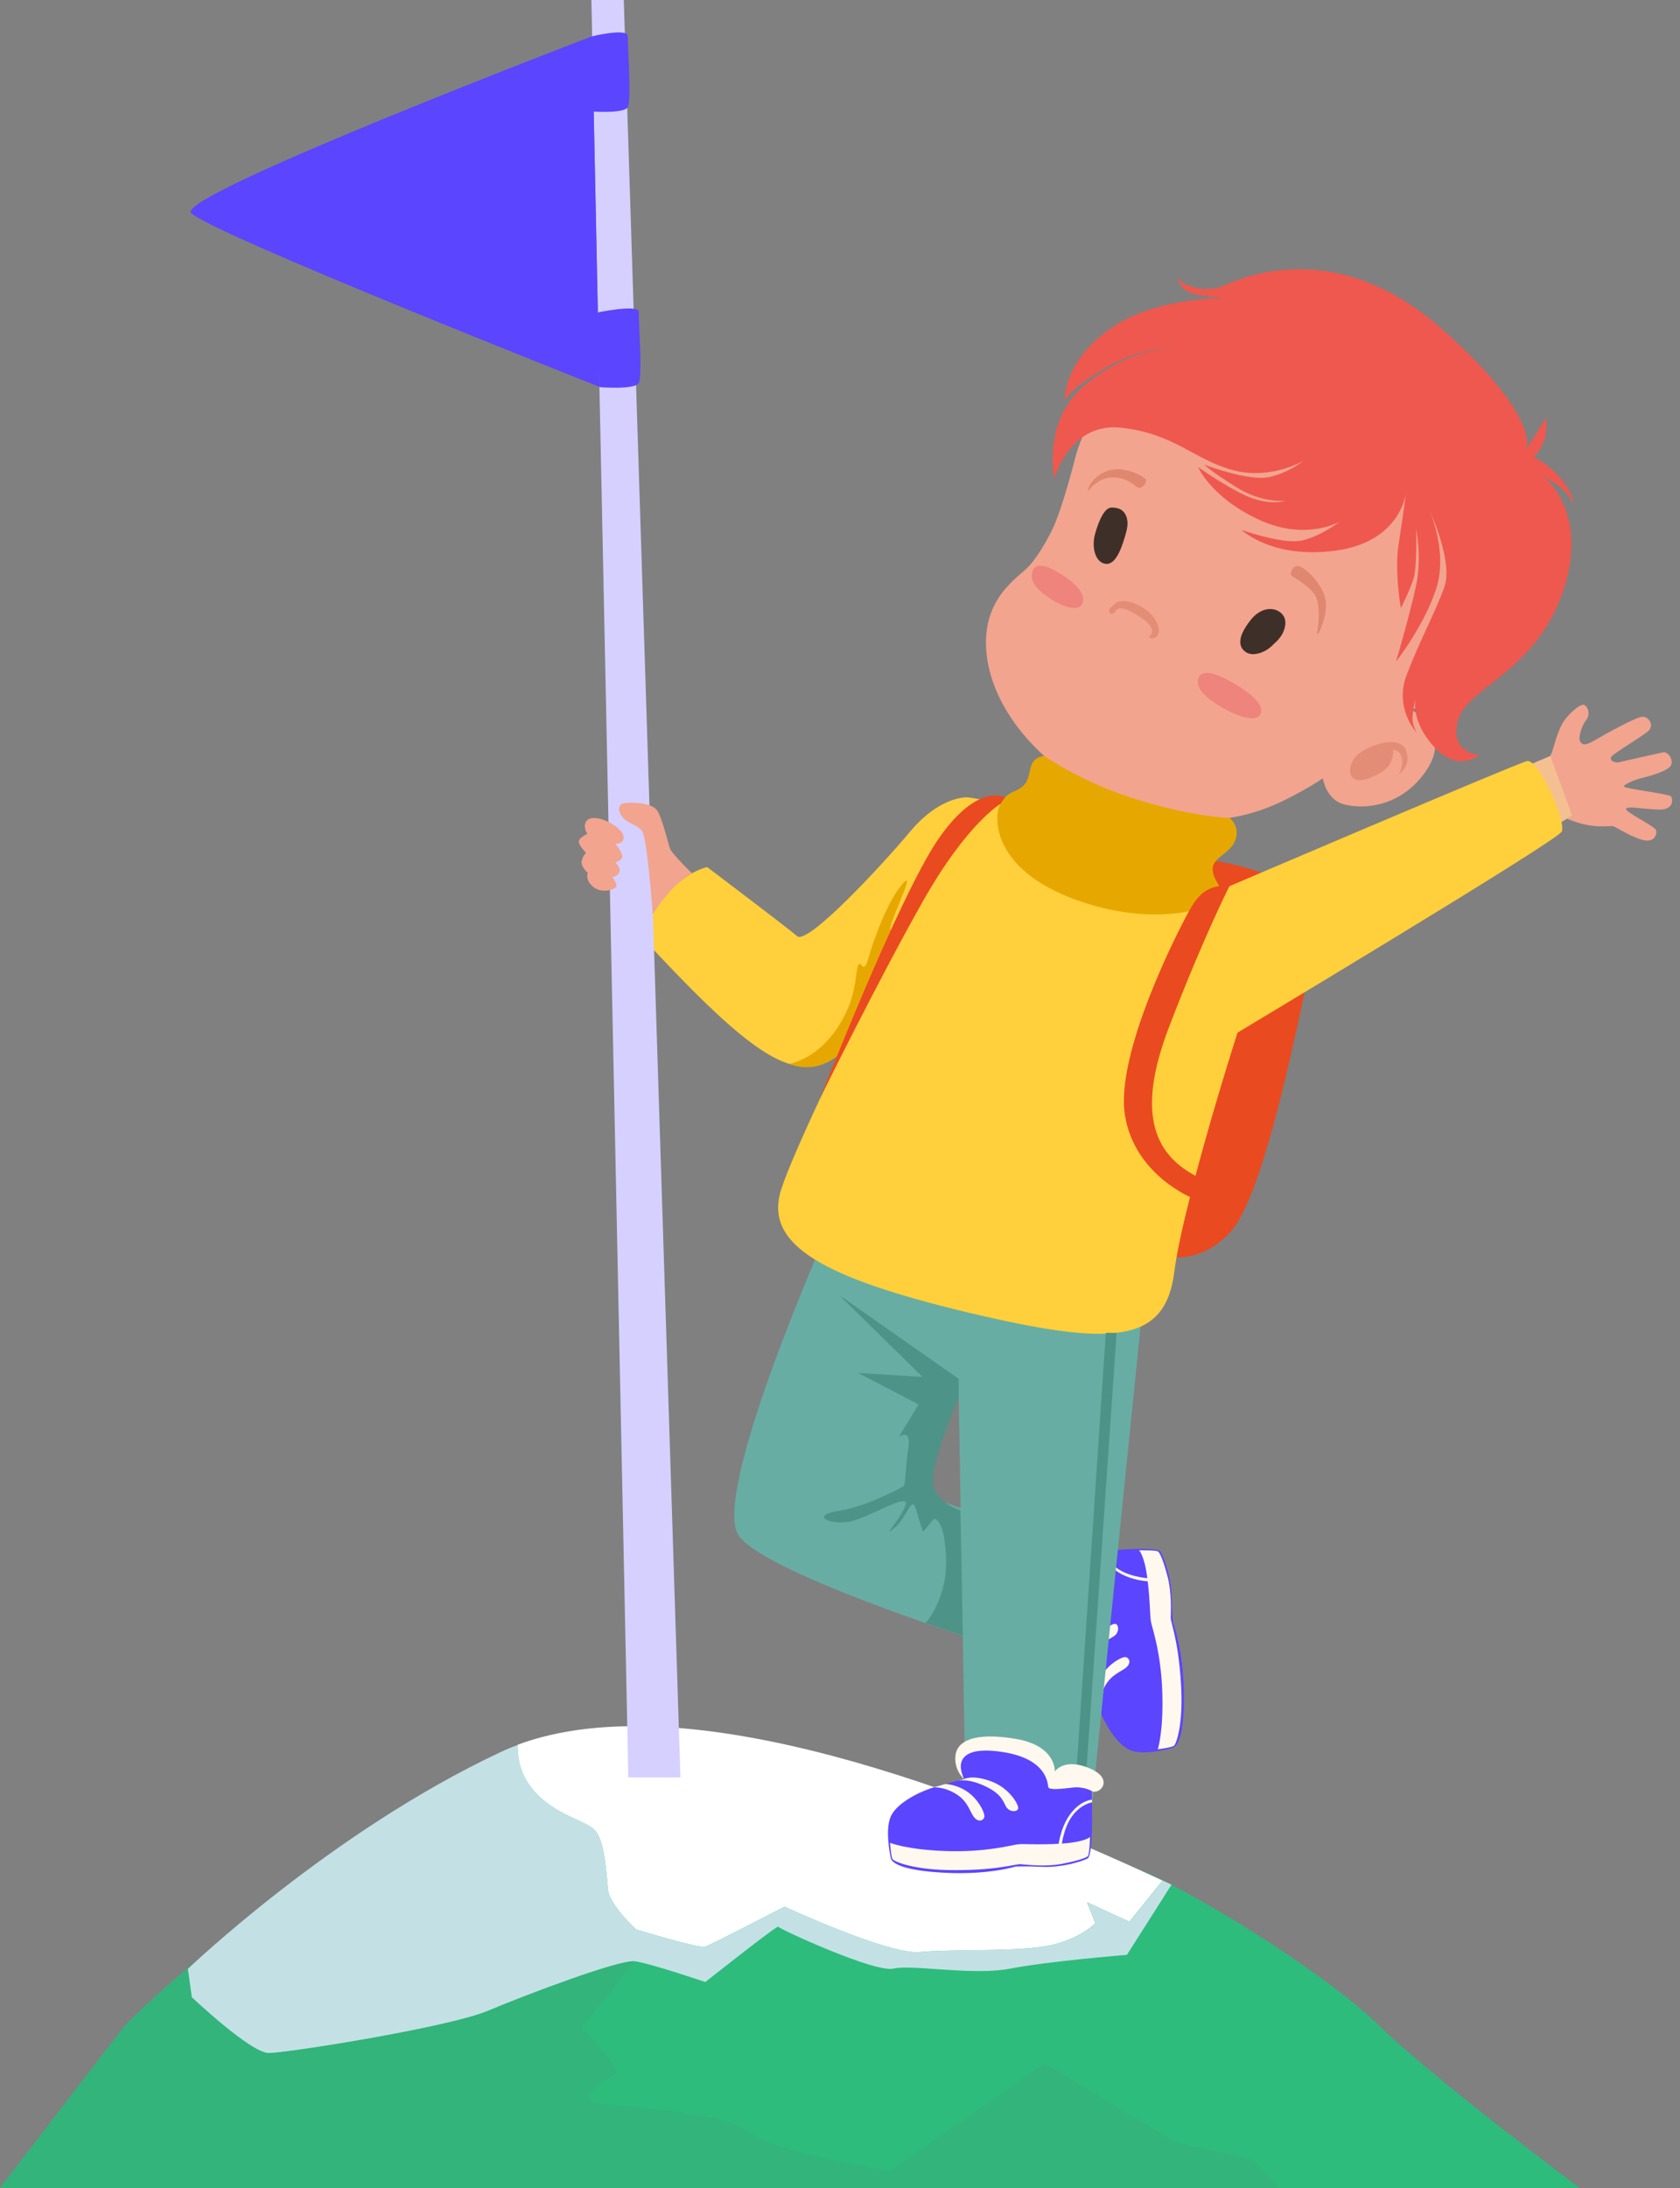 <svg width="149" height="194" viewBox="0 0 149 194" fill="none" xmlns="http://www.w3.org/2000/svg">
<rect x="0" y="0" width="149" height="194" fill="#808080" stroke="none"/>
<g id="climb 1" clip-path="url(#clip0_0_1323)">
<g id="Group">
<path id="Vector" d="M11.045 179.63C17.47 172.937 40.574 155.657 53.437 153.967C66.3 152.276 96.952 164.013 101.711 166.064C106.471 168.115 117.724 175.085 122.345 179.63C126.966 184.175 140.106 194 140.106 194H0L11.045 179.63Z" fill="#2DBC7C"/>
<path id="Vector_2" d="M65.134 162.877L51.577 179.755C51.577 179.755 55.199 183.496 54.519 183.898C53.839 184.3 51.466 185.769 52.465 186.309C53.45 186.85 63.76 186.975 66.314 188.984C68.853 190.993 78.955 192.462 78.955 192.462L92.664 182.97L104.209 189.926L111.175 191.534L113.45 194.014H0C0 194.014 6.147 185.991 10.31 180.6C14.473 175.224 31.526 162.6 40.074 158.872C48.622 155.145 51.438 155.117 51.438 155.117L56.725 161.727L63.899 160.604L65.134 162.877Z" fill="#32B47A"/>
<g id="Group_2">
<path id="Vector_3" d="M46.887 158.179C48.76 160.909 51.91 161.311 52.785 162.309C53.659 163.306 53.783 166.175 53.922 167.547C54.061 168.918 56.406 171.066 56.406 171.066C56.406 171.066 62.026 172.798 62.553 172.604C63.094 172.41 69.588 169.057 69.588 169.057C69.588 169.057 78.83 173.339 81.577 173.076C84.325 172.812 89.181 173.048 92.345 172.618C95.509 172.203 97.16 170.526 97.16 170.526L96.411 168.655L100.171 170.387L103.113 166.743C86.129 158.858 60.916 149.117 45.902 154.701C45.888 155.782 46.096 157.029 46.887 158.179Z" fill="white"/>
<path id="Vector_4" d="M16.665 174.572L17.012 177.08C17.012 177.08 22.23 182.027 23.839 182.027C25.449 182.027 39.783 179.755 43.266 178.286C46.748 176.817 54.921 173.741 56.281 173.893C57.641 174.059 62.553 175.736 62.553 175.736C62.553 175.736 68.978 170.651 69.019 170.831C69.061 170.997 77.553 174.932 79.246 174.544C80.939 174.156 86.267 175.196 89.612 174.544C92.956 173.893 99.949 173.325 99.949 173.325L103.904 167.103C103.654 166.978 103.39 166.868 103.127 166.743L100.185 170.387L96.425 168.655L97.174 170.526C97.174 170.526 95.523 172.203 92.359 172.618C89.195 173.034 84.339 172.798 81.591 173.076C78.844 173.339 69.602 169.057 69.602 169.057C69.602 169.057 63.108 172.397 62.567 172.604C62.026 172.798 56.42 171.066 56.42 171.066C56.42 171.066 54.061 168.932 53.936 167.547C53.797 166.175 53.673 163.306 52.798 162.309C51.924 161.311 48.774 160.909 46.901 158.179C46.11 157.029 45.902 155.782 45.93 154.715C45.389 154.909 44.861 155.131 44.362 155.366C29.334 162.419 16.665 174.572 16.665 174.572Z" fill="#C3E1E5"/>
</g>
<path id="Vector_5" d="M106.235 76.103C106.235 76.103 118.127 77.24 116.725 83.323C115.324 89.406 112.271 105.993 109.038 109.333C105.805 112.672 102.53 111.134 102.53 111.134C102.53 111.134 100.49 84.39 106.235 76.103Z" fill="#EA4A1F"/>
<g id="Group_3">
<path id="Vector_6" d="M96.133 137.671C96.133 137.671 102.572 136.978 102.919 137.574C103.265 138.169 103.876 139.888 103.904 141.481C103.945 143.075 104.042 143.892 104.042 143.892C104.042 143.892 104.944 146.207 105 150.073C105.055 153.925 104.431 154.84 104.029 154.964C103.626 155.089 101.392 155.671 100.227 155.172C99.061 154.673 97.937 152.83 97.382 151.264C96.827 149.699 96.605 148.936 96.605 148.936L95.814 149.408C95.176 149.782 94.357 149.546 94.024 148.881C93.622 148.077 93.316 146.747 93.774 144.71C94.593 141.121 96.216 141.287 96.216 141.287C96.216 141.287 94.621 139.611 96.133 137.671Z" fill="#5B45FF"/>
<path id="Vector_7" d="M101.018 137.463C101.018 137.463 101.489 137.851 101.753 139.902C102.017 141.952 101.975 143.269 102.086 143.823C102.197 144.377 102.974 146.539 103.085 150.059C103.196 153.592 102.683 155.103 102.683 155.103C102.683 155.103 103.973 154.937 104.14 154.77C104.306 154.604 104.986 152.941 104.736 149.158C104.487 145.375 103.848 143.92 103.834 143.463C103.834 143.006 103.945 141.26 103.543 139.749C103.141 138.239 102.877 137.726 102.724 137.574C102.572 137.421 101.018 137.463 101.018 137.463Z" fill="#FFF8EE"/>
<path id="Vector_8" d="M96.924 137.587C96.924 137.587 96.535 138.294 96.73 139.333C96.924 140.359 97.104 141.384 96.813 141.454C96.535 141.523 94.371 141.689 93.996 145.542C93.608 149.408 95.162 149.38 95.689 149.269C96.23 149.158 96.605 148.923 96.605 148.923C96.605 148.923 95.869 149.893 94.551 149.823C93.233 149.754 92.359 148.244 92.734 144.599C93.108 140.955 95.398 140.955 95.398 140.955C95.398 140.955 94.107 140.234 94.898 137.906C95.717 135.606 97.257 136.867 96.924 137.587Z" fill="#FFF8EE"/>
<path id="Vector_9" d="M96.619 148.936C96.619 148.936 96.147 148.327 96.633 146.595C97.118 144.876 98.561 143.962 98.881 143.975C99.214 143.989 99.283 144.613 98.936 144.959C98.589 145.306 97.854 145.334 97.216 146.789C96.466 148.535 96.785 149.491 96.785 149.491L96.619 148.936Z" fill="#FFF8EE"/>
<path id="Vector_10" d="M97.146 150.571C97.146 150.571 97.104 149.56 97.715 148.548C98.339 147.523 99.394 146.969 99.727 146.927C100.074 146.885 100.393 147.329 99.949 147.786C99.505 148.23 98.575 148.396 97.965 149.56C97.354 150.724 97.507 151.611 97.507 151.611L97.146 150.571Z" fill="#FFF8EE"/>
<path id="Vector_11" d="M97.701 137.518C97.701 137.518 97.812 138.516 99.144 139.375C100.462 140.234 102.183 140.234 102.183 140.234L102.072 139.957C102.072 139.957 100.393 139.888 99.269 139.181C98.145 138.474 97.937 137.504 97.937 137.504L97.701 137.518Z" fill="#FFF8EE"/>
</g>
<path id="Vector_12" d="M73.016 109.998C73.016 109.998 62.997 132.71 65.537 136.188C68.076 139.666 88.307 145.985 88.307 145.985L87.794 134.387C87.794 134.387 81.577 133.195 81.577 131.144C81.577 129.093 84.713 122.788 84.713 122.788V112.409L73.016 109.998Z" fill="#68ADA3"/>
<path id="Vector_13" d="M83.478 112.395L101.198 117.19L96.855 159.981H85.643L85.032 123.897L83.478 123.523V112.395Z" fill="#68ADA3"/>
<path id="Vector_14" d="M85.851 70.699C85.851 70.699 70.24 101.379 69.158 105.91C68.076 110.442 73.043 113.31 85.851 116.372C98.659 119.421 103.363 119.158 104.154 112.742C104.944 106.312 111.286 86.025 112.618 83.503C113.95 80.995 107.761 78.681 99.783 75.175C90.916 71.267 85.851 70.699 85.851 70.699Z" fill="#FFCF3C"/>
<g id="Group_4">
<path id="Vector_15" d="M103.238 76.38C103.238 76.38 103.127 75.175 103.488 73.817C103.848 72.473 104.875 70.893 104.875 70.893L96.633 69.022C96.633 69.022 95.079 72.403 94.524 72.916C93.969 73.429 93.247 73.498 93.247 73.498C93.247 73.498 92.498 77.683 92.872 78.154C93.247 78.625 100.421 78.306 100.809 78.237C101.212 78.168 103.238 77.337 103.238 77.337V76.38Z" fill="#F4C092"/>
<path id="Vector_16" opacity="0.63" d="M95.398 71.516C95.398 71.516 96.161 73.138 98.95 73.928C101.739 74.718 103.723 73.138 103.723 73.138L104.167 72.168C104.167 72.168 101.989 72.057 99.755 71.309C97.535 70.574 96.3 69.715 96.3 69.715L95.398 71.516Z" fill="#E28140"/>
<path id="Vector_17" d="M93.233 47.142C93.233 47.142 92.303 49.04 91.318 50.135C90.333 51.23 87.1 52.948 87.475 57.729C87.849 62.509 91.901 68.08 99.186 71.156C106.471 74.246 111.841 71.988 114.033 70.893C116.226 69.798 117.322 69.008 117.322 69.008C117.322 69.008 117.599 70.824 119.084 71.281C120.569 71.738 123.83 71.738 126.147 68.801C128.464 65.863 126.591 64.352 126.105 63.729C125.634 63.091 125.176 62.953 125.176 62.953C125.176 62.953 134.667 58.934 135.083 48.292C135.5 37.65 123.76 28.296 111.369 29.169C98.978 30.042 95.967 38.218 95.356 40.615C94.746 43.012 93.871 45.964 93.233 47.142Z" fill="#F2A48F"/>
<path id="Vector_18" opacity="0.63" d="M124.038 68.648C124.038 68.648 125.245 67.941 124.69 66.5C124.135 65.059 121.027 66.126 120.194 67.138C119.362 68.149 119.611 69.66 121.332 69.036C123.053 68.412 123.344 67.747 123.483 67.207C123.622 66.666 123.538 66.472 123.538 66.472C123.538 66.472 124.246 66.5 124.343 67.304C124.454 68.094 124.038 68.648 124.038 68.648Z" fill="#DC8168"/>
<path id="Vector_19" opacity="0.63" d="M101.92 56.426C101.92 56.426 102.835 55.858 101.198 54.763C99.644 53.71 99.089 53.863 98.936 54.181C98.784 54.5 98.437 54.445 98.409 54.334C98.34 54.126 98.228 54.098 98.908 53.502C99.588 52.907 101.559 53.669 102.308 54.722C103.057 55.775 102.808 56.44 102.35 56.565C101.892 56.69 101.92 56.426 101.92 56.426Z" fill="#DC8168"/>
<path id="Vector_20" d="M99.45 45.212C99.45 45.212 100.274 45.66 99.905 47.096C99.524 48.533 98.975 50.112 98.056 49.994C97.137 49.876 96.789 48.522 97.127 47.32C97.465 46.119 97.961 45.012 98.584 45C99.207 45 99.45 45.212 99.45 45.212Z" fill="#3F2F29"/>
<path id="Vector_21" opacity="0.81" d="M116.822 56.107C116.822 56.107 117.28 53.599 116.545 52.643C115.809 51.687 114.602 51.174 114.505 50.98C114.394 50.772 114.658 50.135 115.171 50.19C115.685 50.26 117.336 51.756 117.572 53.239C117.794 54.736 116.725 56.731 116.822 56.107Z" fill="#DC8168"/>
<path id="Vector_22" opacity="0.81" d="M96.55 43.498C96.55 43.498 97.451 42.223 98.867 42.334C100.282 42.444 100.615 43.151 100.976 43.248C101.337 43.331 101.781 42.735 101.614 42.5C101.448 42.264 99.658 41.183 98.131 41.779C96.619 42.361 96.341 43.733 96.55 43.498Z" fill="#DC8168"/>
<path id="Vector_23" d="M108.996 60.348C108.996 60.348 111.924 61.831 111.855 63.036C111.785 64.255 109.704 63.507 108.414 62.745C107.123 61.983 105.944 61.096 106.304 60.112C106.651 59.114 108.441 60.043 108.996 60.348Z" fill="#EE847C"/>
<path id="Vector_24" d="M93.816 50.731C93.816 50.731 96.175 52.02 96.064 53.225C95.939 54.431 94.232 53.807 93.205 53.114C92.165 52.435 91.235 51.632 91.582 50.634C91.915 49.65 93.372 50.454 93.816 50.731Z" fill="#EE847C"/>
<g id="Group_5">
<path id="Vector_25" d="M113.003 57.067C113.003 57.067 114.01 56.318 114 55.178C113.989 54.039 112.238 53.319 110.926 54.968C109.615 56.617 109.898 57.447 110.538 57.847C111.168 58.237 112.321 57.847 113.003 57.067Z" fill="#3F2F29"/>
</g>
<path id="Vector_26" d="M124.718 43.636C124.718 43.636 124.288 47.987 118.571 48.805C112.854 49.622 110.12 46.989 110.12 46.989C110.12 46.989 113.173 48.07 114.935 47.987C116.684 47.904 118.834 46.241 118.834 46.241C118.834 46.241 115.823 48.029 111.619 46.061C107.414 44.107 106.263 41.419 106.263 41.419C106.263 41.419 109.399 43.636 111.189 44.218C112.979 44.8 114.006 44.398 114.006 44.398C114.006 44.398 112.007 44.661 109.69 43.22C107.373 41.779 106.804 41.197 106.804 41.197C106.804 41.197 110.731 42.694 112.535 42.306C114.339 41.918 115.587 40.865 115.587 40.865C115.587 40.865 112.618 42.638 109.191 41.641C105.763 40.643 104.14 38.467 99.491 37.927C94.829 37.386 93.511 42.458 93.511 42.458C93.511 42.458 92.317 37.054 96.605 33.811C100.907 30.555 104.223 30.901 104.223 30.901C104.223 30.901 101.642 30.583 98.187 32.55C94.732 34.518 94.44 35.516 94.44 35.516C94.44 35.516 94.246 32.19 98.326 29.238C102.405 26.287 108.719 26.425 108.719 26.425C108.719 26.425 106.235 26.287 105.486 25.913C104.736 25.539 104.376 24.707 104.376 24.707C104.376 24.707 106.221 26.356 108.76 25.234C111.3 24.111 119.195 21.437 127.965 29.238C136.734 37.04 135.375 39.853 135.375 39.853L137.137 37.026C137.137 37.026 137.262 38.412 136.887 39.216C136.512 40.033 136.041 40.587 136.041 40.587C136.041 40.587 136.984 40.851 138.233 42.209C139.482 43.567 139.565 44.606 139.565 44.606C139.565 44.606 138.76 43.387 138.233 43.068C137.72 42.749 136.707 42.056 136.707 42.056C136.707 42.056 141.092 45.243 138.622 52.449C136.138 59.669 130.06 60.958 129.297 63.895C128.534 66.833 131.212 66.93 131.212 66.93C131.212 66.93 129.311 68.621 127.118 66.14C124.926 63.673 125.592 61.664 125.592 61.664C125.592 61.664 125.259 63.147 125.273 63.743C125.287 64.339 125.634 64.948 125.634 64.948C125.634 64.948 123.608 62.787 124.773 59.794C125.925 56.786 127.285 54.32 128.104 52.047C128.908 49.761 126.771 45.216 126.771 45.216C126.771 45.216 128.437 48.929 127.382 52.186C126.327 55.456 123.816 58.657 123.816 58.657C123.816 58.657 125.051 54.459 125.592 51.923C126.133 49.387 125.592 46.892 125.592 46.892C125.592 46.892 125.717 50.301 125.342 51.382C124.981 52.463 124.246 53.918 124.246 53.918C124.246 53.918 123.663 50.731 124.038 48.306C124.413 45.881 124.718 43.636 124.718 43.636Z" fill="#EF584E"/>
</g>
<path id="Vector_27" d="M99.033 118.174L96.147 159.981H95.273L98.076 118.174H99.033Z" fill="#4E9387"/>
<g id="Group_6">
<path id="Vector_28" d="M96.799 158.013C96.799 158.013 97.077 164.484 96.452 164.789C95.828 165.094 94.08 165.593 92.484 165.523C90.888 165.454 90.069 165.496 90.069 165.496C90.069 165.496 87.697 166.244 83.839 166.05C79.981 165.856 79.107 165.177 79.01 164.761C78.913 164.346 78.469 162.087 79.052 160.951C79.635 159.828 81.549 158.817 83.145 158.373C84.741 157.93 85.518 157.75 85.518 157.75L85.102 156.932C84.769 156.281 85.06 155.477 85.74 155.186C86.573 154.84 87.919 154.618 89.931 155.2C93.469 156.239 93.192 157.86 93.192 157.86C93.192 157.86 94.968 156.364 96.799 158.013Z" fill="#5B45FF"/>
<path id="Vector_29" d="M96.674 162.877C96.674 162.877 96.258 163.32 94.191 163.459C92.123 163.598 90.819 163.459 90.25 163.528C89.695 163.598 87.488 164.235 83.95 164.124C80.412 164.013 78.941 163.39 78.941 163.39C78.941 163.39 79.024 164.678 79.177 164.858C79.329 165.039 80.953 165.828 84.755 165.815C88.557 165.815 90.042 165.26 90.513 165.288C90.971 165.316 92.706 165.551 94.246 165.246C95.786 164.942 96.314 164.706 96.48 164.581C96.633 164.429 96.674 162.877 96.674 162.877Z" fill="#FFF8EE"/>
<path id="Vector_30" d="M96.827 158.803C96.827 158.803 96.147 158.373 95.093 158.498C94.052 158.623 93.025 158.734 92.969 158.443C92.914 158.165 92.9 156.004 89.07 155.366C85.24 154.729 85.157 156.267 85.227 156.807C85.296 157.348 85.504 157.75 85.504 157.75C85.504 157.75 84.588 156.96 84.741 155.643C84.894 154.341 86.462 153.565 90.083 154.175C93.705 154.784 93.552 157.071 93.552 157.071C93.552 157.071 94.357 155.824 96.619 156.78C98.894 157.722 97.535 159.177 96.827 158.803Z" fill="#FFF8EE"/>
<path id="Vector_31" d="M85.504 157.75C85.504 157.75 86.142 157.32 87.835 157.916C89.528 158.512 90.347 160.008 90.305 160.327C90.264 160.66 89.639 160.687 89.32 160.313C89.001 159.939 89.015 159.205 87.599 158.484C85.906 157.611 84.921 157.888 84.921 157.888L85.504 157.75Z" fill="#FFF8EE"/>
<path id="Vector_32" d="M83.839 158.179C83.839 158.179 84.852 158.193 85.823 158.886C86.795 159.565 87.294 160.66 87.308 161.006C87.322 161.353 86.864 161.644 86.434 161.173C86.004 160.701 85.92 159.759 84.796 159.066C83.672 158.373 82.771 158.484 82.771 158.484L83.839 158.179Z" fill="#FFF8EE"/>
<path id="Vector_33" d="M96.841 159.565C96.841 159.565 95.828 159.607 94.898 160.882C93.969 162.156 93.844 163.861 93.844 163.861L94.135 163.764C94.135 163.764 94.302 162.087 95.092 161.02C95.87 159.953 96.855 159.801 96.855 159.801L96.841 159.565Z" fill="#FFF8EE"/>
</g>
<path id="Vector_34" d="M85.032 123.897V122.262L74.403 114.806L81.813 122.081L76.11 121.735L81.466 124.52L79.718 127.416C79.718 127.416 80.842 126.557 80.564 128.386C80.273 130.202 80.342 131.684 80.106 131.795C79.884 131.906 76.97 133.555 74.403 133.957C71.836 134.359 73.487 135.204 75.264 134.927C77.026 134.636 80.897 132.086 80.273 133.555C79.648 135.038 78.108 136.451 79.302 135.495C80.495 134.525 80.842 132.474 81.244 133.846C81.647 135.218 81.869 135.814 81.869 135.814L82.84 134.65C82.84 134.65 83.784 134.594 83.908 138.183C84.033 141.772 82.091 143.906 82.091 143.906L85.393 145.029L85.185 133.915C85.185 133.915 83.284 133.347 82.784 131.809C82.271 130.285 85.032 123.897 85.032 123.897Z" fill="#4E9387"/>
<path id="Vector_35" d="M85.851 70.699C85.851 70.699 83.464 70.478 80.731 73.72C77.997 76.977 71.614 83.794 70.698 83.004C69.783 82.215 62.72 76.879 62.72 76.879C62.72 76.879 59.07 77.558 56.906 83.074C63.511 90.182 68.52 95.032 71.711 94.478C74.903 93.924 77.65 90.751 77.65 90.751C77.65 90.751 86.184 78.293 85.851 70.699Z" fill="#FFCF3C"/>
<path id="Vector_36" d="M74.681 93.272C74.681 93.272 80.481 81.175 81.175 80.15C81.855 79.124 84.505 74.427 84.505 74.427C84.505 74.427 81.98 77.461 80.911 78.902C79.843 80.357 78.733 83.378 78.982 82.186C79.232 80.995 81.327 76.865 80.009 78.417C78.691 79.969 77.484 83.295 77.012 84.986C76.54 86.676 76.332 84.805 76.068 85.734C75.819 86.676 75.944 88.727 74.14 91.318C72.35 93.924 70.032 94.325 70.032 94.325C70.032 94.325 72.336 95.475 74.681 93.272Z" fill="#E6A800"/>
<path id="Vector_37" d="M137.165 67.526C137.165 67.526 137.581 66.888 137.636 66.736C137.706 66.584 138.067 65.059 138.538 64.2C139.024 63.341 140.134 62.385 140.481 62.496C140.828 62.606 141.078 63.341 140.689 63.826C140.301 64.311 139.926 65.406 140.162 65.78C140.398 66.14 140.786 66.029 141.549 65.572C142.313 65.115 145.102 63.577 145.657 63.549C146.212 63.521 146.822 64.325 146.101 64.893C145.379 65.461 143.145 66.778 142.923 67.082C142.687 67.387 143.187 67.692 143.617 67.581C144.047 67.47 147.1 66.791 147.488 66.708C147.877 66.611 148.404 67.249 148.224 67.803C148.043 68.357 146.198 68.842 145.573 68.995C144.935 69.147 143.978 69.563 144.033 69.743C144.089 69.923 148.057 70.408 148.196 70.602C148.335 70.782 148.571 71.835 147.044 71.78C145.532 71.711 144.297 71.447 144.214 71.725C144.13 71.988 146.725 73.249 146.864 73.581C146.989 73.914 146.781 74.842 145.532 74.427C144.283 74.025 143.312 73.276 143.006 73.249C142.701 73.221 141.466 73.429 139.912 72.93C138.358 72.431 137.9 71.974 137.525 71.946C137.151 71.918 136.832 71.932 136.832 71.932L136.679 67.637L137.165 67.526Z" fill="#F2A48F"/>
<path id="Vector_38" d="M109.315 78.986L137.498 67.027L139.426 72.307L112.687 88.824C112.687 88.824 107.872 83.268 109.315 78.986Z" fill="#F4C092"/>
<path id="Vector_39" d="M94.51 72.93C94.51 72.93 98.825 75.549 103.529 76.796C104.348 80.579 102.197 82.062 102.197 82.062L89.736 78.847L90.902 74.745C90.902 74.745 91.11 72.694 94.51 72.93Z" fill="#FFCF3C"/>
<path id="Vector_40" d="M92.609 67.027C92.609 67.027 96.091 69.466 101.073 70.963C106.041 72.473 109.038 72.514 109.038 72.514C109.038 72.514 109.968 73.166 109.593 74.413C109.204 75.66 107.498 76.02 107.553 77.073C107.609 78.127 108.205 78.182 108.261 79.277C108.316 80.385 102.738 82.436 95.412 79.776C88.071 77.115 88.043 72.514 88.737 71.254C89.431 69.993 90.25 70.339 90.916 69.494C91.582 68.662 91.027 67.249 92.609 67.027Z" fill="#E6A800"/>
<path id="Vector_41" d="M108.205 78.93C108.205 78.93 134.362 67.748 135.416 67.484C136.471 67.221 138.941 72.875 138.511 73.734C138.08 74.593 108.705 92.192 108.705 92.192L108.205 78.93Z" fill="#FFCF3C"/>
<path id="Vector_42" d="M109.038 78.57C109.038 78.57 106.734 83.101 103.71 90.986C100.671 98.857 102.433 102.515 106.374 104.428C106.193 105.633 105.888 106.284 105.888 106.284C105.888 106.284 100.629 104.275 99.769 98.857C98.908 93.439 104.431 82.561 105.638 80.455C106.845 78.348 108.316 78.542 109.038 78.57Z" fill="#EA4A1F"/>
<path id="Vector_43" d="M88.723 71.281C88.723 71.281 85.782 72.986 81.896 79.831C78.011 86.676 72.724 97.402 72.724 97.402C72.724 97.402 79.69 79.554 83.201 74.427C86.711 69.313 89.14 70.699 89.14 70.699L88.723 71.281Z" fill="#EA4A1F"/>
<path id="Vector_44" d="M60.347 157.597L55.324 0H52.451L55.726 157.597H60.347Z" fill="#D5D0FF"/>
<path id="Vector_45" d="M52.521 3.215C52.521 3.215 15.735 17.252 16.943 18.86C18.15 20.467 53.159 34.296 53.159 34.296L52.521 3.215Z" fill="#5B45FF"/>
<path id="Vector_46" d="M52.521 3.215C52.521 3.215 55.712 2.453 55.684 3.215C55.657 3.977 56.018 8.855 55.684 9.492C55.352 10.129 52.202 9.866 52.202 9.866L52.521 3.215Z" fill="#5B45FF"/>
<path id="Vector_47" d="M52.812 27.742C52.812 27.742 56.684 26.911 56.656 27.673C56.628 28.435 56.989 33.313 56.656 33.95C56.323 34.587 53.173 34.324 53.173 34.324L52.812 27.742Z" fill="#5B45FF"/>
<path id="Vector_48" d="M61.374 77.434C61.374 77.434 59.598 75.702 59.431 75.258C59.265 74.829 58.793 72.778 58.363 71.988C57.932 71.184 56.448 71.156 55.615 71.184C54.783 71.212 54.741 71.822 55.185 72.417C55.615 73.013 56.42 73.055 56.919 73.651C57.419 74.247 57.891 81.037 57.891 81.037C57.891 81.037 59.667 78.237 61.374 77.434Z" fill="#F2A48F"/>
<path id="Vector_49" d="M51.869 73.194C51.869 73.194 51.855 72.404 52.909 72.542C53.964 72.681 55.282 73.568 55.31 74.219C55.324 74.87 54.588 74.815 54.588 74.815C54.588 74.815 55.379 75.785 55.143 76.103C54.907 76.436 54.547 76.45 54.547 76.45C54.547 76.45 55.116 76.935 54.921 77.351C54.727 77.766 54.297 77.739 54.297 77.739C54.297 77.739 54.797 78.418 54.644 78.639C54.491 78.861 53.395 79.263 52.618 78.639C51.855 78.016 52.132 77.392 52.132 77.392C52.132 77.392 51.48 76.838 51.591 76.339C51.702 75.84 51.98 75.618 51.98 75.618C51.98 75.618 51.258 74.912 51.341 74.565C51.425 74.219 52.091 73.942 52.091 73.942C52.091 73.942 51.869 73.623 51.869 73.194Z" fill="#F2A48F"/>
</g>
</g>
<defs>
<clipPath id="clip0_0_1323">
<rect width="148.293" height="194" fill="white"/>
</clipPath>
</defs>
</svg>
